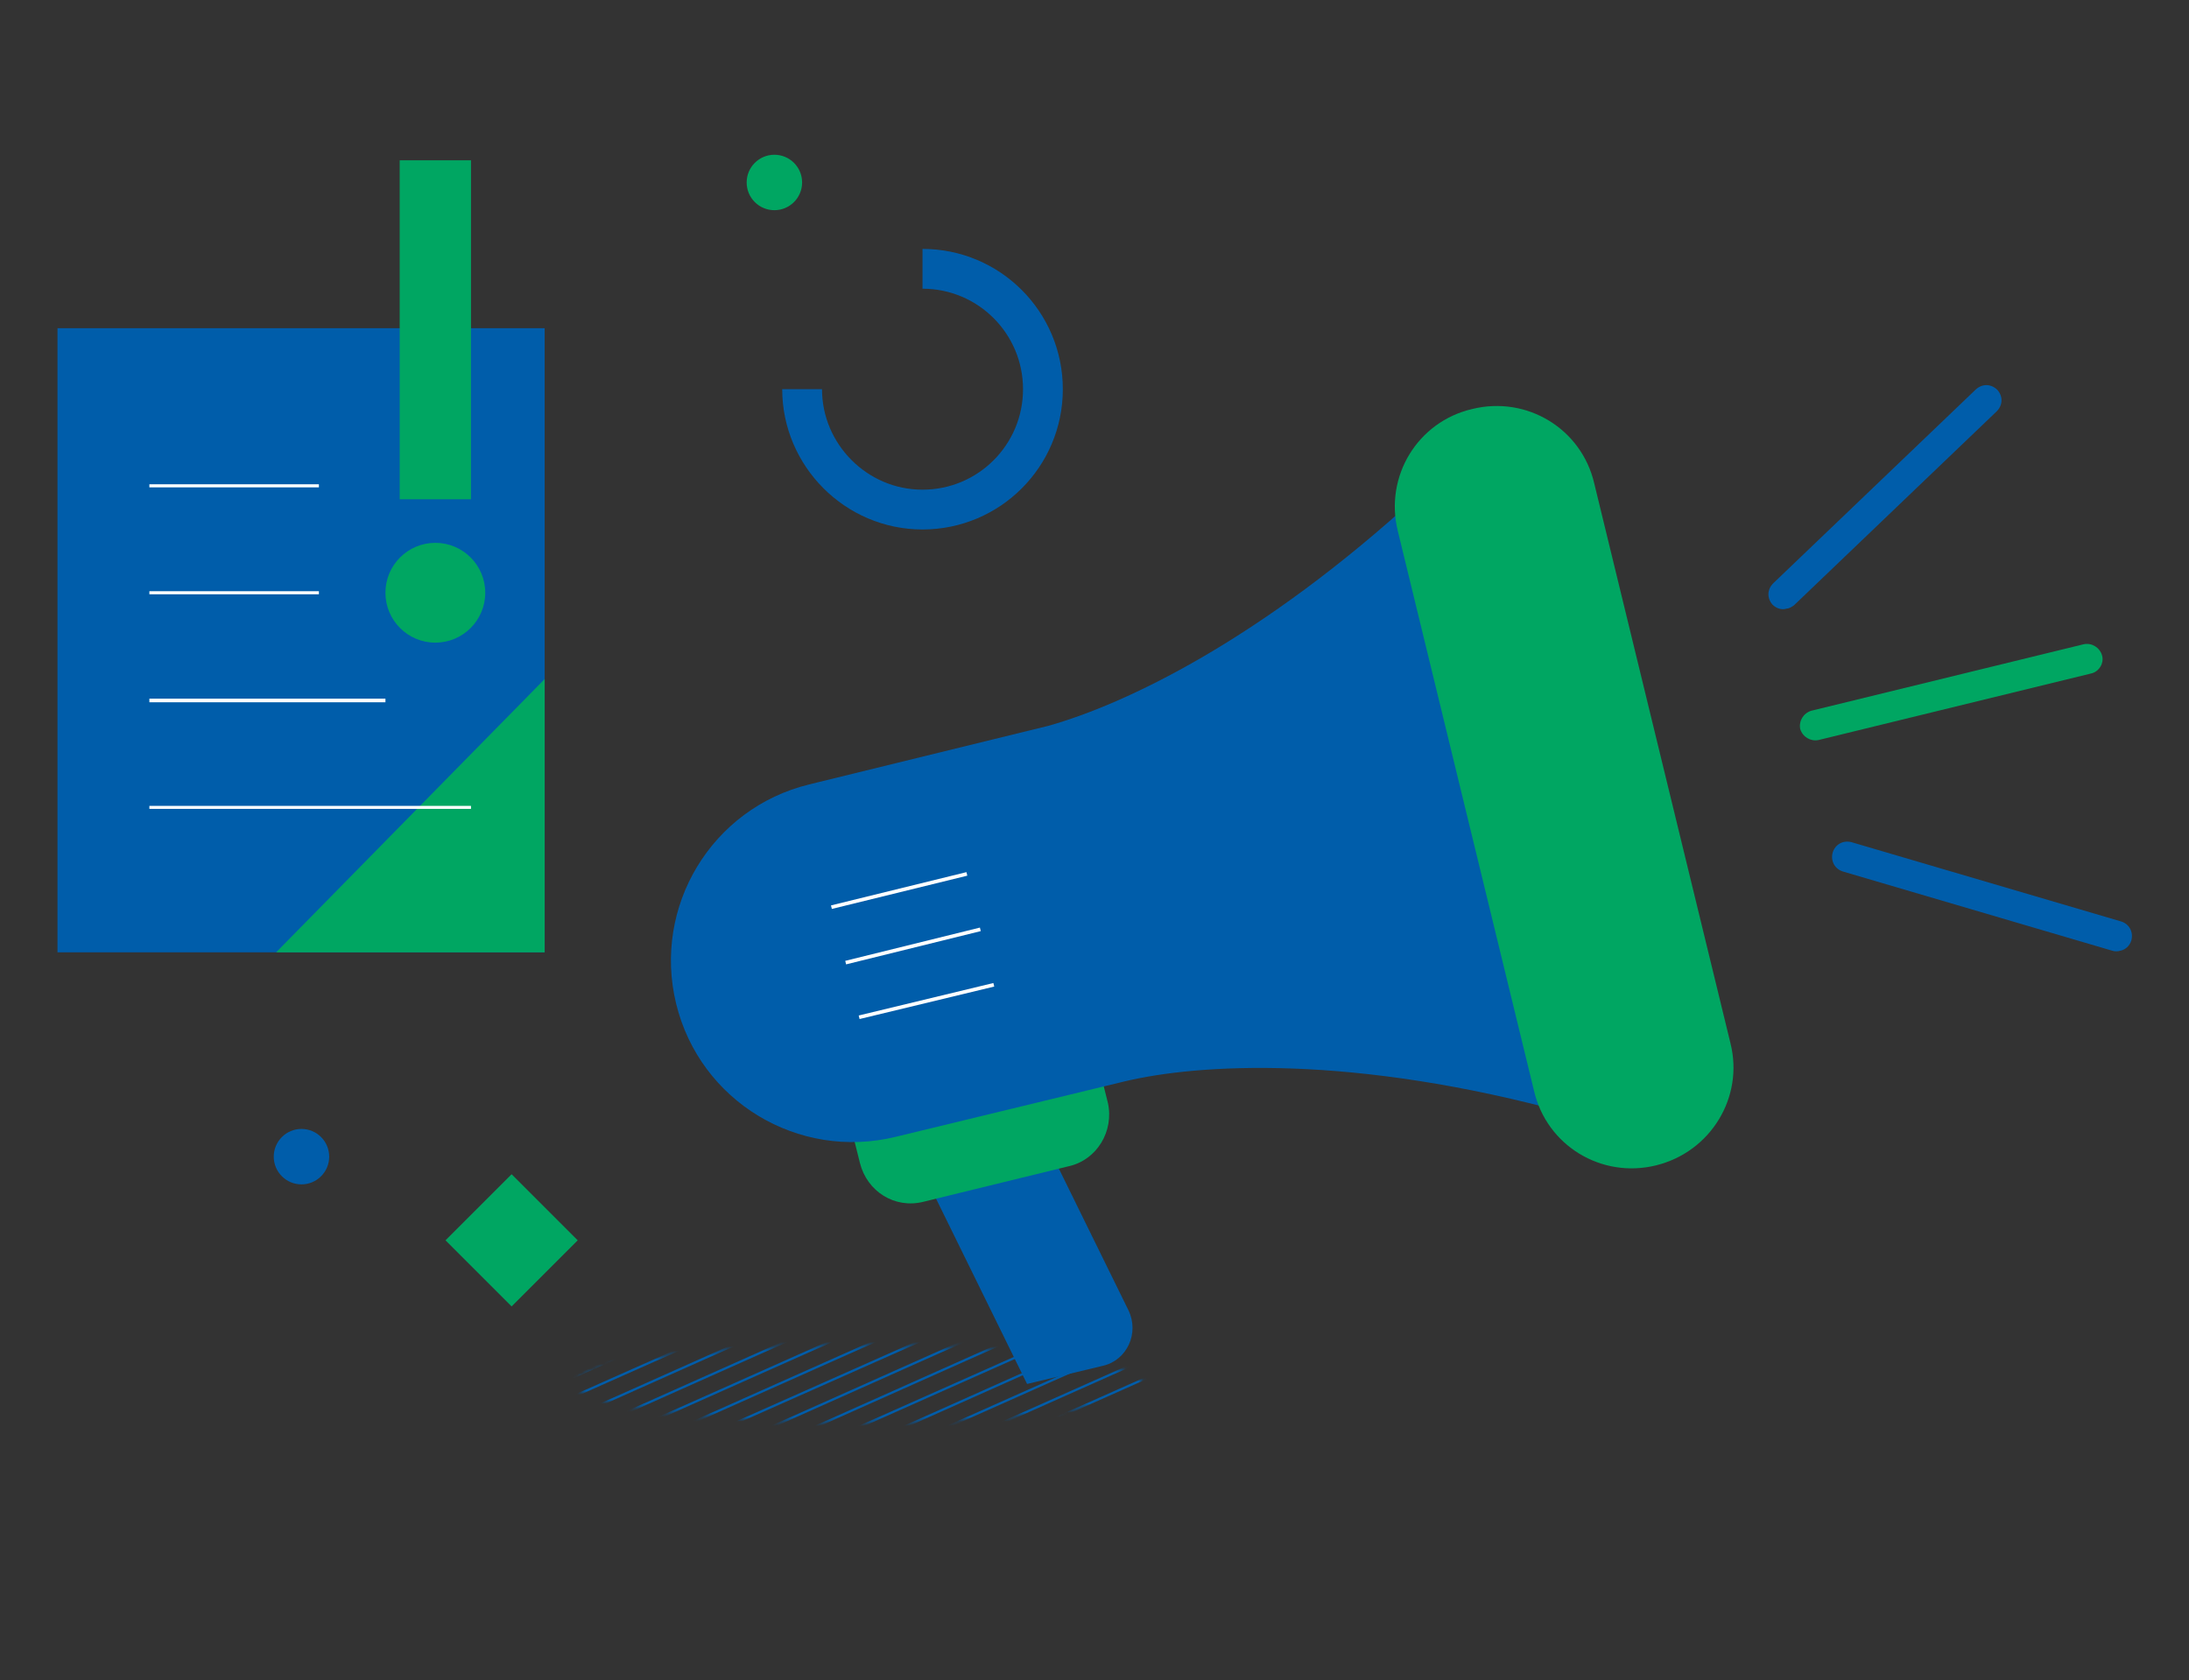 <?xml version="1.0" encoding="UTF-8"?> <svg xmlns="http://www.w3.org/2000/svg" width="495" height="380" viewBox="0 0 495 380" fill="none"><rect x="0" y="0" width="495" height="380" fill="#333333" stroke="none"/><g clip-path="url(#clip0_319_3436)"><mask id="mask0_319_3436" style="mask-type:luminance" maskUnits="userSpaceOnUse" x="130" y="304" width="129" height="18"><path d="M194.279 321.786C229.696 321.786 258.407 317.856 258.407 313.009C258.407 308.161 229.696 304.231 194.279 304.231C158.862 304.231 130.15 308.161 130.15 313.009C130.15 317.856 158.862 321.786 194.279 321.786Z" fill="white"></path></mask><g mask="url(#mask0_319_3436)"><path d="M318.773 320.712L187.113 379.466" stroke="#005DAA" stroke-width="0.526" stroke-miterlimit="10"></path><path d="M315.907 317.667L184.068 376.421" stroke="#005DAA" stroke-width="0.526" stroke-miterlimit="10"></path><path d="M312.861 314.442L181.022 373.197" stroke="#005DAA" stroke-width="0.526" stroke-miterlimit="10"></path><path d="M309.817 311.397L178.157 370.152" stroke="#005DAA" stroke-width="0.526" stroke-miterlimit="10"></path><path d="M306.771 308.352L175.111 366.927" stroke="#005DAA" stroke-width="0.526" stroke-miterlimit="10"></path><path d="M303.726 305.128L172.066 363.882" stroke="#005DAA" stroke-width="0.526" stroke-miterlimit="10"></path><path d="M300.681 302.082L169.021 360.836" stroke="#005DAA" stroke-width="0.526" stroke-miterlimit="10"></path><path d="M297.635 299.037L165.976 357.612" stroke="#005DAA" stroke-width="0.526" stroke-miterlimit="10"></path><path d="M294.77 295.812L162.931 354.567" stroke="#005DAA" stroke-width="0.526" stroke-miterlimit="10"></path><path d="M291.725 292.768L159.886 351.522" stroke="#005DAA" stroke-width="0.526" stroke-miterlimit="10"></path><path d="M288.68 289.543L156.841 348.297" stroke="#005DAA" stroke-width="0.526" stroke-miterlimit="10"></path><path d="M285.635 286.498L153.975 345.252" stroke="#005DAA" stroke-width="0.526" stroke-miterlimit="10"></path><path d="M282.589 283.453L150.929 342.028" stroke="#005DAA" stroke-width="0.526" stroke-miterlimit="10"></path><path d="M279.544 280.229L147.884 338.983" stroke="#005DAA" stroke-width="0.526" stroke-miterlimit="10"></path><path d="M276.499 277.184L144.839 335.938" stroke="#005DAA" stroke-width="0.526" stroke-miterlimit="10"></path><path d="M273.633 274.138L141.794 332.713" stroke="#005DAA" stroke-width="0.526" stroke-miterlimit="10"></path><path d="M270.587 270.914L138.748 329.668" stroke="#005DAA" stroke-width="0.526" stroke-miterlimit="10"></path><path d="M267.542 267.868L135.703 326.623" stroke="#005DAA" stroke-width="0.526" stroke-miterlimit="10"></path><path d="M264.497 264.645L132.837 323.399" stroke="#005DAA" stroke-width="0.526" stroke-miterlimit="10"></path><path d="M261.452 261.6L129.792 320.354" stroke="#005DAA" stroke-width="0.526" stroke-miterlimit="10"></path><path d="M258.407 258.554L126.747 317.129" stroke="#005DAA" stroke-width="0.526" stroke-miterlimit="10"></path><path d="M255.361 255.33L123.701 314.084" stroke="#005DAA" stroke-width="0.526" stroke-miterlimit="10"></path><path d="M252.316 252.284L120.656 311.039" stroke="#005DAA" stroke-width="0.526" stroke-miterlimit="10"></path><path d="M249.45 249.239L117.611 307.814" stroke="#005DAA" stroke-width="0.526" stroke-miterlimit="10"></path><path d="M246.405 246.015L114.566 304.769" stroke="#005DAA" stroke-width="0.526" stroke-miterlimit="10"></path></g><path fill-rule="evenodd" clip-rule="evenodd" d="M249.45 308.888L232.254 313.008L207.176 261.956L234.941 255.149L255.182 296.349C257.69 301.544 254.824 307.634 249.45 308.888Z" fill="#005DAA"></path><path fill-rule="evenodd" clip-rule="evenodd" d="M241.748 263.747L208.788 271.808C202.339 273.42 196.07 269.48 194.458 263.031L192.308 254.433C190.696 247.984 194.637 241.715 201.086 240.102L234.045 232.042C240.494 230.429 246.763 234.37 248.376 240.819L250.525 249.417C251.958 255.866 248.017 262.314 241.748 263.747Z" fill="#00A662"></path><path d="M123.164 74.23H13V215.383H123.164V74.23Z" fill="#005DAA"></path><path d="M208.609 60.795C223.656 60.795 235.837 72.976 235.837 88.022C235.837 103.069 223.656 115.25 208.609 115.25C193.563 115.25 181.382 102.89 181.382 88.022" stroke="#005DAA" stroke-width="9" stroke-miterlimit="10"></path><path d="M68.172 267.868C71.634 267.868 74.441 265.061 74.441 261.599C74.441 258.136 71.634 255.329 68.172 255.329C64.709 255.329 61.902 258.136 61.902 261.599C61.902 265.061 64.709 267.868 68.172 267.868Z" fill="#005DAA"></path><path d="M175.112 47.539C178.575 47.539 181.382 44.732 181.382 41.27C181.382 37.807 178.575 35 175.112 35C171.65 35 168.843 37.807 168.843 41.27C168.843 44.732 171.65 47.539 175.112 47.539Z" fill="#00A662"></path><path d="M62.44 215.383L123.164 153.583V215.383H62.44Z" fill="#00A662"></path><path d="M106.505 36.254H90.384V112.921H106.505V36.254Z" fill="#00A662"></path><path d="M98.444 145.344C104.677 145.344 109.729 140.291 109.729 134.059C109.729 127.826 104.677 122.773 98.444 122.773C92.212 122.773 87.159 127.826 87.159 134.059C87.159 140.291 92.212 145.344 98.444 145.344Z" fill="#00A662"></path><path d="M33.779 109.876H72.113" stroke="white" stroke-width="0.696" stroke-miterlimit="10"></path><path d="M33.779 134.059H72.113" stroke="white" stroke-width="0.696" stroke-miterlimit="10"></path><path d="M33.779 158.42H87.16" stroke="white" stroke-width="0.821" stroke-miterlimit="10"></path><path d="M33.779 182.603H106.506" stroke="white" stroke-width="0.678" stroke-miterlimit="10"></path><path fill-rule="evenodd" clip-rule="evenodd" d="M320.923 111.847C285.097 144.806 254.287 159.316 237.091 164.152L182.994 177.408C160.961 182.782 147.526 204.994 152.9 227.027C158.274 249.06 180.486 262.494 202.519 257.12L254.287 244.581C270.767 240.64 305.876 238.312 355.137 251.926C398.486 263.748 367.676 194.425 359.257 176.871C358.54 157.345 354.062 81.395 320.923 111.847Z" fill="#005DAA"></path><path fill-rule="evenodd" clip-rule="evenodd" d="M374.483 263.569C362.123 266.614 349.763 259.091 346.897 246.731L316.086 120.086C313.041 107.726 320.565 95.367 332.925 92.501C345.285 89.455 357.644 96.979 360.51 109.339L391.321 235.983C394.366 248.164 386.842 260.524 374.483 263.569Z" fill="#00A662"></path><path d="M188.009 205.173L218.64 197.649" stroke="white" stroke-width="0.821" stroke-miterlimit="10"></path><path d="M191.233 217.712L221.685 210.188" stroke="white" stroke-width="0.821" stroke-miterlimit="10"></path><path d="M194.278 230.072L224.73 222.728" stroke="white" stroke-width="0.821" stroke-miterlimit="10"></path><path fill-rule="evenodd" clip-rule="evenodd" d="M472.825 152.329L411.204 167.376C409.413 167.734 407.622 166.66 407.084 164.868C406.726 163.077 407.801 161.286 409.592 160.748L471.213 145.701C473.004 145.343 474.795 146.418 475.332 148.209C475.87 150.001 474.616 151.971 472.825 152.329Z" fill="#00A662"></path><path fill-rule="evenodd" clip-rule="evenodd" d="M404.039 137.641C402.964 138 401.71 137.641 400.815 136.746C399.561 135.313 399.561 133.342 400.994 131.909L446.851 88.023C448.284 86.769 450.254 86.769 451.687 88.202C452.941 89.635 452.941 91.605 451.508 93.038L405.651 136.925C405.114 137.283 404.576 137.641 404.039 137.641Z" fill="#005DAA"></path><path fill-rule="evenodd" clip-rule="evenodd" d="M479.452 215.025C478.914 215.204 478.198 215.204 477.66 215.025L416.757 197.112C414.965 196.575 413.89 194.784 414.428 192.813C414.965 191.022 416.757 189.947 418.727 190.485L479.631 208.397C481.422 208.935 482.497 210.726 481.96 212.697C481.601 213.95 480.526 214.846 479.452 215.025Z" fill="#005DAA"></path><path d="M130.637 280.522L115.69 265.576L100.744 280.522L115.69 295.468L130.637 280.522Z" fill="#00A662"></path></g><defs><clipPath id="clip0_319_3436"><rect width="468.96" height="344.824" fill="white" transform="translate(13 35)"></rect></clipPath></defs></svg> 